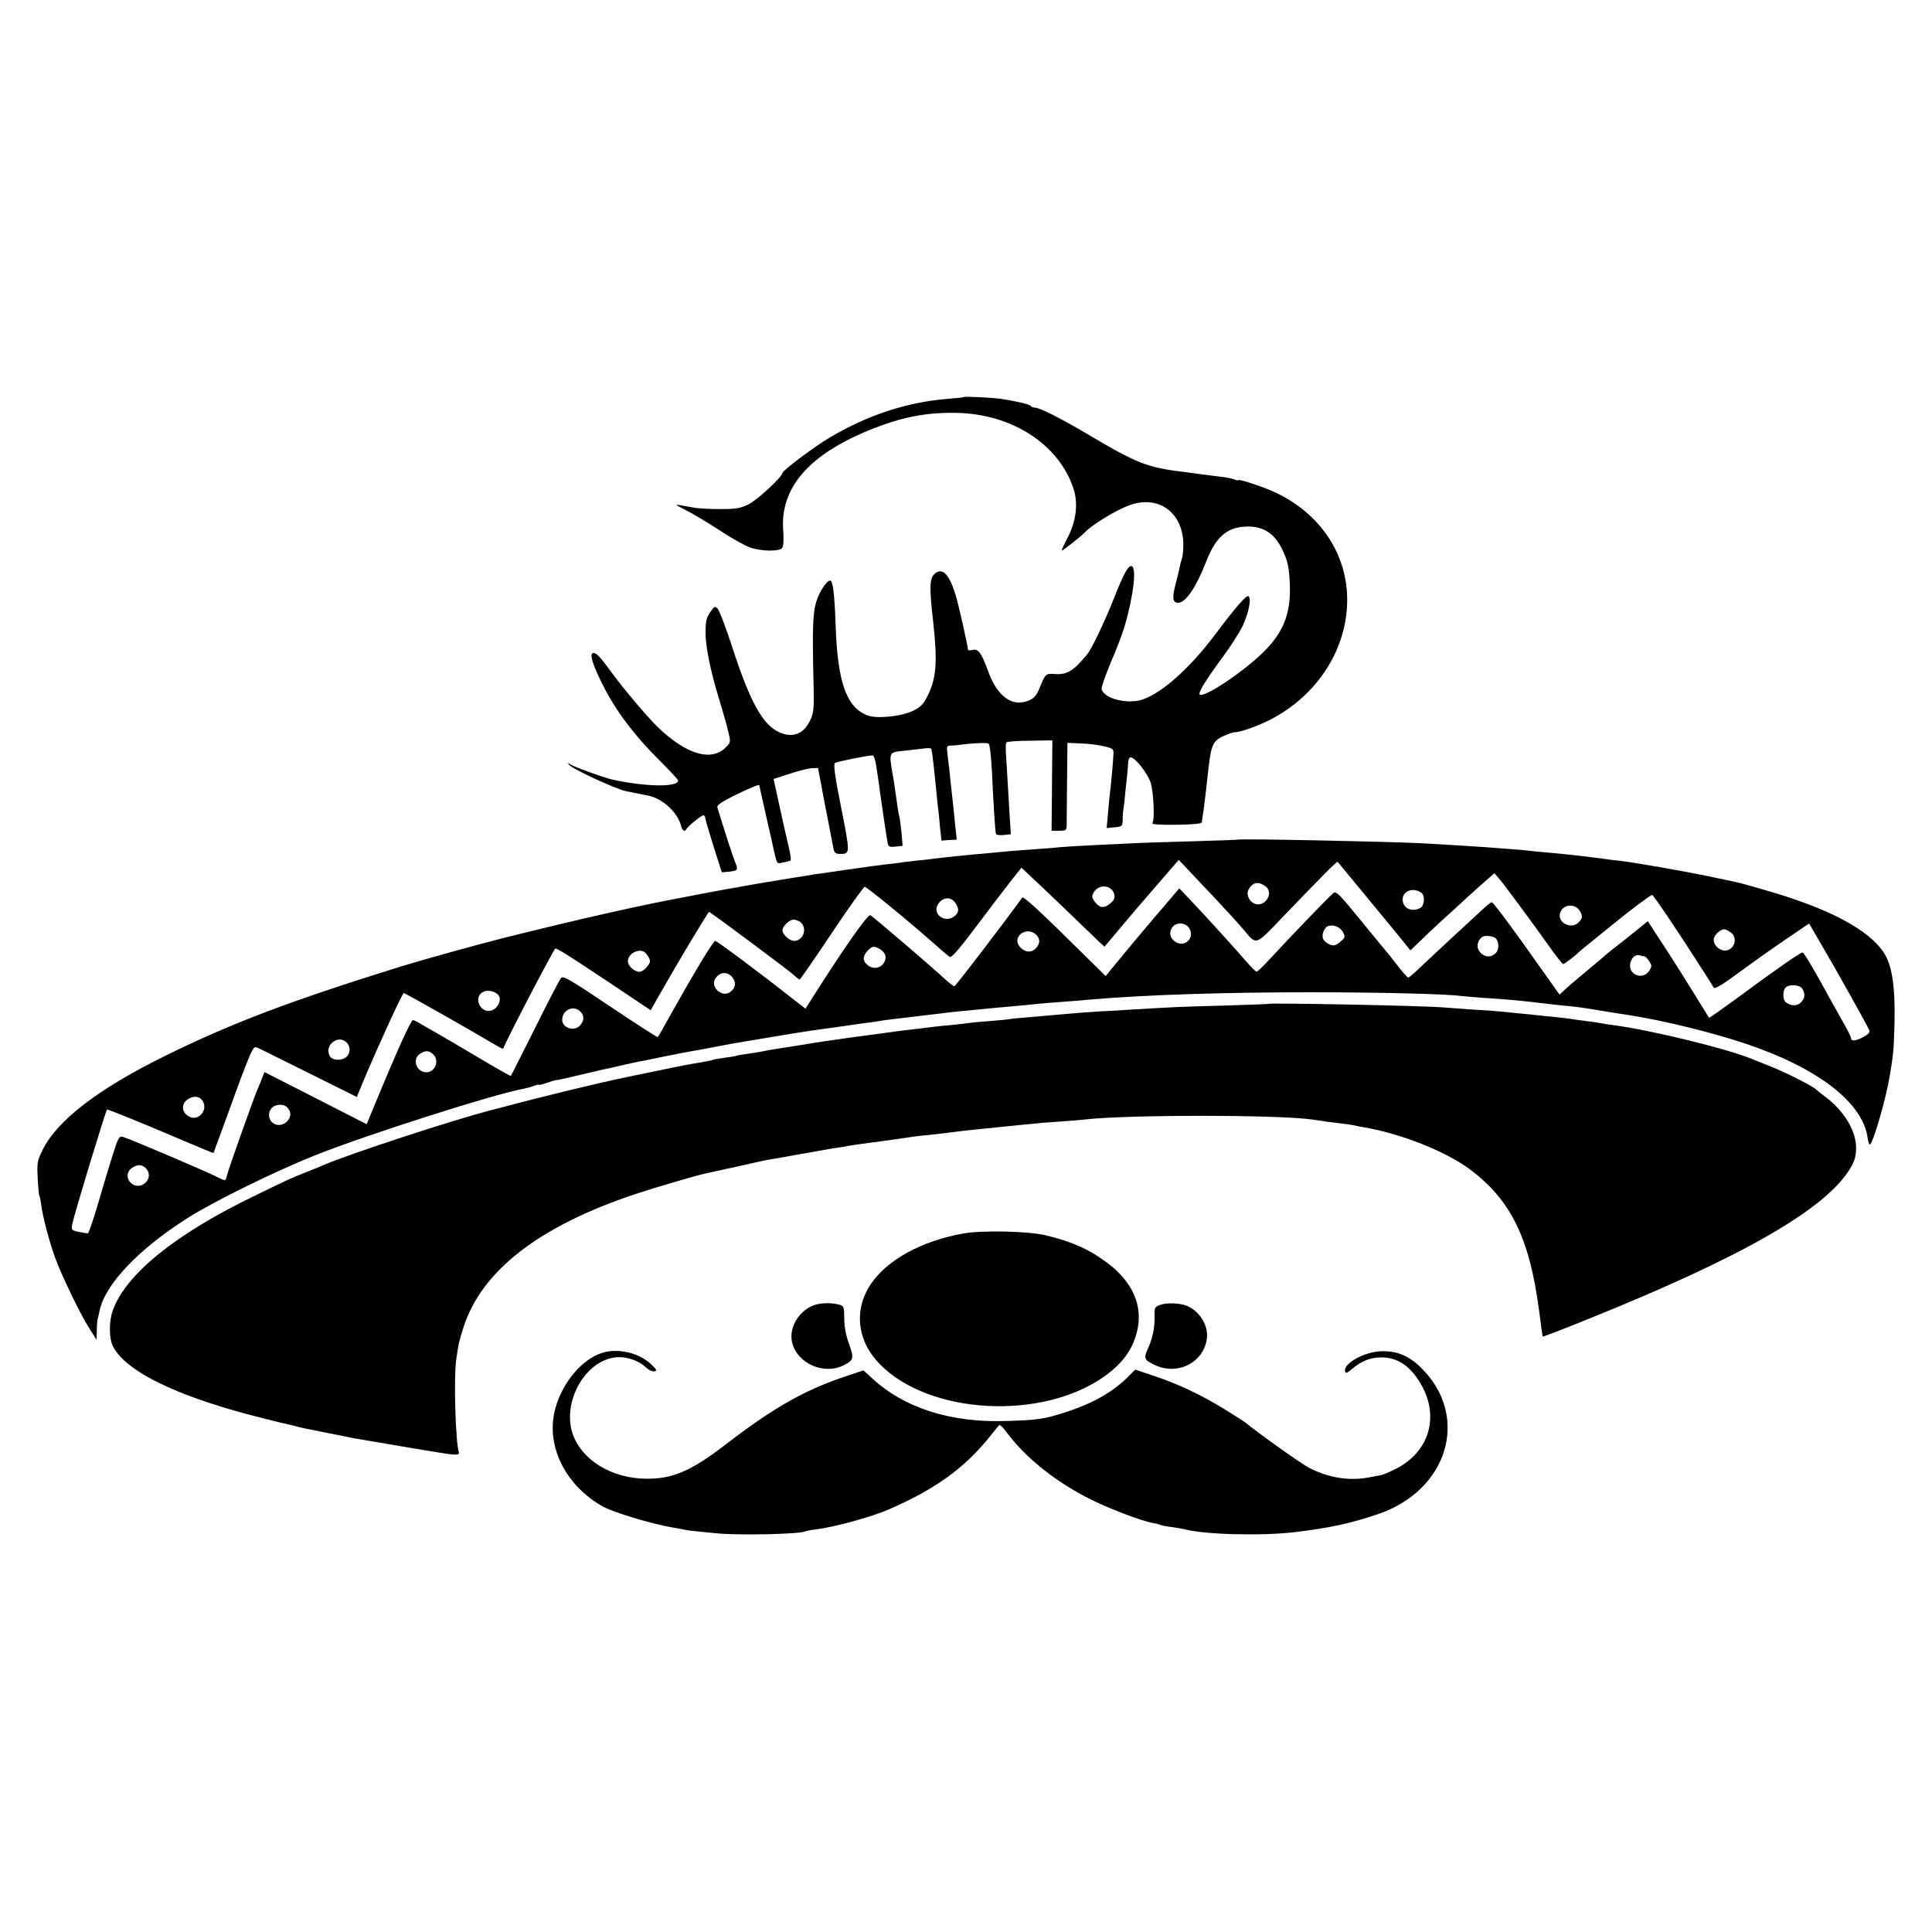 <?xml version="1.0" standalone="no"?>
<!DOCTYPE svg PUBLIC "-//W3C//DTD SVG 20010904//EN"
 "http://www.w3.org/TR/2001/REC-SVG-20010904/DTD/svg10.dtd">
<svg version="1.0" xmlns="http://www.w3.org/2000/svg"
 width="1000pt" height="1000pt" viewBox="0 0 1000 1000"
 preserveAspectRatio="xMidYMid meet">
<g transform="translate(0,1000) scale(0.1,-0.1)"
fill="#000000" stroke="none">
<path d="M4988 7945 c-2 -2 -37 -6 -78 -9 -211 -16 -419 -84 -614 -200 -82
-48 -246 -172 -246 -184 0 -19 -131 -141 -175 -162 -42 -21 -65 -25 -145 -25
-52 0 -113 3 -135 7 -22 4 -56 10 -75 13 -29 6 -25 2 25 -23 33 -16 112 -63
175 -104 63 -42 137 -83 163 -92 58 -20 150 -21 165 -3 7 8 9 41 6 89 -18 224
134 398 461 528 156 62 282 86 435 83 286 -5 528 -161 605 -388 27 -78 16
-170 -28 -256 -20 -38 -34 -69 -31 -69 6 0 101 75 119 94 37 40 157 113 228
140 149 56 276 -32 282 -194 0 -30 -2 -64 -6 -76 -4 -11 -10 -34 -13 -50 -3
-16 -13 -57 -22 -91 -18 -68 -14 -93 14 -93 39 0 93 80 143 208 49 128 106
181 201 186 90 6 151 -30 193 -114 29 -60 37 -90 41 -180 6 -142 -26 -237
-115 -333 -93 -102 -323 -260 -351 -242 -11 7 30 74 123 200 37 50 80 118 97
151 32 66 49 147 32 158 -11 7 -65 -55 -176 -203 -130 -172 -272 -298 -373
-332 -79 -26 -202 6 -211 55 -2 9 19 69 46 134 28 64 60 147 71 184 48 161 67
318 36 318 -18 0 -41 -44 -95 -181 -43 -108 -110 -248 -132 -275 -71 -86 -103
-106 -164 -103 -52 4 -52 4 -84 -74 -15 -37 -28 -51 -55 -63 -85 -35 -161 19
-209 148 -36 99 -52 121 -82 114 -13 -4 -24 -3 -24 2 0 17 -50 239 -64 283
-33 107 -67 142 -106 111 -29 -24 -31 -66 -10 -250 23 -204 17 -292 -28 -382
-22 -45 -36 -59 -74 -78 -61 -31 -194 -44 -241 -24 -108 45 -152 173 -162 471
-5 144 -13 212 -24 224 -14 14 -60 -52 -77 -111 -17 -58 -20 -138 -13 -422 3
-133 1 -149 -19 -191 -33 -69 -90 -90 -159 -59 -85 38 -152 159 -243 441 -33
101 -67 190 -75 198 -13 14 -17 13 -33 -9 -26 -37 -30 -50 -30 -116 0 -71 25
-195 67 -332 16 -53 38 -128 47 -165 17 -68 17 -68 -6 -92 -75 -80 -206 -42
-356 102 -55 54 -176 197 -239 283 -58 80 -77 100 -93 100 -23 0 -8 -54 48
-165 64 -130 167 -266 291 -388 54 -54 99 -102 99 -107 0 -35 -164 -33 -337 4
-43 9 -208 69 -222 80 -11 8 -13 8 -7 -1 11 -20 245 -128 296 -138 3 0 23 -5
45 -9 22 -4 51 -10 65 -13 77 -13 158 -87 176 -160 6 -23 19 -30 26 -15 5 12
78 72 88 72 6 0 10 -6 10 -12 0 -7 20 -74 43 -148 l43 -135 35 3 c48 5 51 9
35 47 -11 26 -58 170 -93 286 -3 11 19 26 79 57 84 41 138 64 138 58 0 -1 16
-74 36 -162 20 -87 37 -163 38 -169 18 -79 16 -77 49 -69 18 3 35 8 39 10 3 2
0 32 -9 67 -8 34 -21 91 -29 127 -8 36 -22 102 -32 146 l-18 82 83 27 c46 15
98 28 115 29 l32 1 38 -200 c21 -110 41 -210 43 -222 4 -17 12 -23 33 -23 53
0 53 1 6 239 -34 170 -41 226 -32 232 11 7 170 39 194 39 7 0 15 -24 19 -52 4
-29 9 -62 11 -73 2 -11 6 -38 8 -59 8 -58 36 -248 41 -272 4 -17 10 -19 41
-16 l36 4 -6 70 c-4 38 -9 74 -11 81 -4 13 -12 64 -21 132 -3 22 -9 64 -15 94
-18 108 -18 107 59 115 37 4 84 9 105 12 20 3 37 2 38 -3 0 -4 2 -15 4 -23 1
-8 5 -42 9 -75 9 -90 16 -156 20 -195 3 -20 8 -68 11 -108 l8 -73 39 3 40 2
-7 66 c-8 84 -14 134 -20 190 -3 25 -8 68 -10 95 -3 28 -8 69 -11 93 -5 39 -4
42 18 43 13 0 34 2 48 4 64 9 138 12 147 6 6 -3 13 -67 17 -141 9 -190 17
-313 21 -326 2 -6 19 -8 40 -6 l37 4 -6 97 c-9 143 -17 291 -20 333 -1 21 0
41 3 45 3 5 58 9 122 9 l116 2 -2 -234 -2 -234 38 0 c34 0 39 3 40 23 0 12 1
114 2 227 l2 205 70 -3 c39 -1 93 -8 120 -15 47 -11 50 -14 48 -42 -2 -44 -13
-165 -18 -200 -2 -16 -7 -64 -10 -105 l-7 -76 41 4 c40 4 41 5 42 41 0 20 2
44 4 54 2 9 7 50 10 90 4 39 9 81 10 92 1 11 3 35 4 53 0 17 6 32 13 32 23 0
86 -80 103 -129 16 -50 23 -190 10 -211 -5 -7 32 -10 124 -9 87 1 131 6 132
13 0 6 2 20 4 31 2 11 9 63 15 115 6 52 13 115 16 140 13 114 24 136 76 160
24 11 50 20 59 20 31 0 124 34 188 67 244 128 396 368 394 624 -2 245 -154
459 -399 562 -64 27 -164 58 -164 52 0 -3 -10 -1 -22 4 -13 5 -50 12 -83 15
-33 4 -71 9 -85 11 -14 2 -47 6 -75 10 -209 25 -253 42 -523 202 -136 80 -241
133 -265 133 -9 0 -18 4 -21 8 -5 9 -74 25 -151 37 -45 7 -193 14 -197 10z"/>
<path d="M6407 5654 c-1 -1 -114 -5 -252 -9 -137 -4 -270 -8 -295 -10 -25 -1
-110 -5 -190 -9 -80 -4 -163 -9 -185 -11 -22 -3 -76 -7 -120 -10 -44 -3 -105
-8 -135 -10 -30 -3 -82 -8 -115 -11 -90 -7 -257 -25 -285 -29 -14 -2 -54 -7
-90 -10 -36 -4 -72 -8 -80 -10 -8 -1 -42 -6 -75 -9 -33 -4 -71 -9 -85 -11 -14
-2 -45 -7 -70 -10 -25 -3 -72 -10 -105 -15 -33 -5 -80 -12 -105 -15 -48 -7
-321 -52 -356 -59 -12 -2 -37 -7 -55 -10 -19 -3 -81 -14 -139 -25 -58 -11
-116 -22 -130 -25 -232 -43 -545 -114 -930 -210 -143 -36 -426 -115 -540 -150
-577 -180 -872 -292 -1217 -462 -343 -169 -556 -332 -632 -485 -28 -57 -30
-67 -26 -145 2 -46 6 -87 8 -91 3 -5 8 -29 11 -54 8 -61 40 -181 72 -271 32
-88 130 -292 179 -368 l35 -55 1 45 c0 25 2 52 4 60 2 8 7 28 10 44 28 137
199 318 455 481 128 82 452 242 656 323 257 104 934 320 1086 347 15 3 38 9
52 15 15 5 26 8 26 5 0 -2 18 2 40 10 22 8 43 14 45 14 8 -1 55 10 160 35 33
8 71 17 85 20 14 2 54 11 90 20 36 8 76 17 90 20 14 2 70 13 125 25 95 19 118
24 190 36 17 3 64 12 105 20 41 8 91 17 110 20 19 3 60 10 90 15 30 5 71 12
90 15 19 3 60 10 90 15 67 11 112 18 210 31 41 6 86 12 100 14 14 2 45 7 70
10 25 3 56 7 70 10 29 5 70 10 190 24 47 6 108 13 135 16 28 4 66 8 86 10 20
2 63 6 95 9 56 6 102 10 224 21 30 3 75 7 100 10 25 2 81 7 125 10 44 3 105 8
135 11 286 25 699 38 1145 38 362 0 710 -9 775 -19 14 -2 68 -6 120 -10 125
-8 192 -14 315 -29 22 -3 67 -8 99 -11 67 -6 96 -10 216 -30 47 -8 101 -16
120 -19 181 -28 432 -90 605 -148 376 -126 608 -306 632 -489 3 -22 9 -37 13
-32 20 21 83 242 101 353 20 118 21 134 25 280 4 183 -13 293 -54 357 -79 122
-289 233 -620 327 -67 20 -133 38 -145 40 -12 3 -76 16 -142 30 -133 28 -398
74 -465 81 -24 2 -60 7 -81 10 -111 15 -169 21 -264 30 -38 3 -86 8 -105 10
-32 4 -74 8 -240 20 -57 4 -184 12 -325 20 -164 9 -951 25 -958 19z m-127
-294 c65 -69 135 -146 156 -171 69 -83 59 -86 202 63 210 219 282 291 286 287
1 -2 61 -74 132 -160 71 -86 155 -188 187 -227 l57 -71 58 55 c31 31 80 76
107 101 28 25 86 78 130 119 44 40 94 84 110 98 l30 26 20 -23 c11 -13 30 -36
42 -53 91 -121 158 -213 217 -296 38 -54 73 -98 77 -98 6 0 64 44 79 60 3 3
41 35 85 70 44 36 87 70 95 77 87 71 196 153 202 151 8 -3 141 -201 248 -369
36 -56 68 -106 71 -112 4 -5 36 12 74 39 146 106 194 141 304 216 l115 78 51
-88 c92 -156 251 -441 261 -466 4 -10 -7 -21 -36 -36 -38 -20 -60 -20 -60 0 0
4 -17 39 -39 77 -21 37 -50 91 -66 118 -86 158 -138 245 -145 245 -12 0 -144
-92 -348 -243 -74 -54 -135 -97 -136 -95 -1 2 -35 57 -76 123 -41 66 -111 178
-157 248 l-84 129 -44 -36 c-46 -37 -129 -103 -153 -121 -7 -5 -19 -16 -28
-24 -8 -7 -34 -29 -57 -48 -112 -93 -131 -110 -152 -130 l-23 -21 -93 131
c-139 198 -250 347 -257 347 -4 0 -21 -12 -37 -27 -94 -86 -287 -265 -334
-310 -30 -29 -58 -53 -62 -53 -4 0 -29 28 -56 63 -26 34 -52 67 -58 73 -5 6
-66 79 -134 163 -107 131 -125 150 -139 139 -25 -21 -220 -223 -337 -350 -29
-32 -57 -58 -61 -57 -5 0 -29 24 -53 52 -47 55 -199 223 -291 320 l-56 59 -80
-94 c-77 -89 -204 -241 -270 -322 l-31 -38 -115 113 c-225 223 -310 301 -317
293 -95 -132 -346 -459 -351 -459 -5 0 -28 18 -52 40 -62 58 -367 319 -383
328 -13 7 -145 -182 -299 -426 l-37 -58 -64 50 c-165 130 -394 301 -403 301
-10 0 -106 -159 -227 -375 -36 -66 -68 -121 -70 -123 -2 -3 -113 69 -246 158
-202 136 -243 160 -254 149 -8 -8 -68 -124 -135 -259 -68 -135 -124 -247 -126
-249 -1 -2 -79 42 -171 97 -92 55 -190 112 -218 128 -27 15 -63 36 -80 46 -16
10 -34 18 -38 18 -10 0 -83 -161 -197 -437 l-42 -102 -264 135 -265 135 -15
-38 c-8 -21 -19 -47 -24 -58 -14 -32 -148 -407 -155 -438 -8 -32 -6 -32 -53
-8 -57 29 -457 199 -484 206 -22 6 -25 0 -56 -97 -18 -57 -52 -170 -76 -253
-24 -82 -47 -150 -52 -149 -5 0 -26 4 -47 8 -37 8 -39 10 -33 40 10 51 172
584 180 593 3 3 209 -81 400 -163 82 -35 150 -63 151 -62 1 2 32 86 69 188 37
102 70 192 73 200 3 8 16 40 27 70 12 30 26 64 33 75 11 19 13 19 45 3 18 -9
137 -68 264 -131 l231 -115 42 102 c82 193 194 436 201 436 7 0 353 -196 482
-273 17 -10 31 -17 32 -15 32 75 264 518 270 518 13 0 61 -30 288 -181 l206
-138 52 92 c87 153 245 417 250 417 7 0 416 -305 443 -330 11 -11 23 -20 26
-20 3 0 78 108 166 240 88 132 165 240 171 240 10 0 237 -186 363 -298 35 -31
69 -60 77 -65 9 -5 48 39 132 151 66 88 146 193 179 235 l60 76 103 -97 c56
-53 140 -133 185 -177 46 -44 96 -92 112 -108 l30 -27 69 82 c38 46 124 147
192 225 l123 142 31 -32 c16 -18 83 -88 148 -157z m268 54 c54 -37 -9 -123
-64 -86 -23 15 -33 47 -22 67 21 38 50 45 86 19z m-781 -42 c5 -20 0 -31 -20
-48 -32 -27 -55 -25 -80 8 -16 21 -17 29 -7 47 25 47 94 42 107 -7z m1591 6
c19 -16 15 -66 -7 -78 -45 -23 -91 -1 -91 45 0 45 58 64 98 33z m-2414 -50
c23 -32 20 -55 -9 -74 -47 -31 -108 15 -82 62 22 40 67 46 91 12z m3235 -46
c13 -24 12 -35 -6 -54 -39 -43 -116 -3 -97 49 16 45 80 48 103 5z m-4037 -54
c39 -31 17 -98 -32 -98 -24 0 -60 34 -60 55 0 21 36 55 58 55 10 0 25 -6 34
-12z m2013 -32 c32 -49 -22 -103 -71 -71 -28 18 -35 49 -17 74 20 29 68 28 88
-3z m795 -19 c14 -27 14 -29 -13 -52 -28 -25 -47 -24 -79 2 -18 16 -16 46 3
70 20 24 71 12 89 -20z m2008 -3 c40 -28 19 -94 -30 -94 -29 0 -58 28 -58 56
0 22 33 54 55 54 6 0 21 -7 33 -16z m-3596 -11 c23 -21 23 -48 -2 -73 -23 -23
-58 -19 -82 10 -42 51 34 108 84 63z m2375 -16 c21 -13 25 -58 7 -78 -28 -31
-71 -24 -92 16 -10 21 -1 52 21 66 11 8 49 5 64 -4z m-3187 -57 c34 -18 43
-47 24 -75 -19 -29 -58 -33 -86 -8 -24 21 -23 44 2 71 23 25 33 27 60 12z
m-1214 -18 c6 -4 16 -17 22 -28 10 -18 8 -27 -9 -48 -11 -14 -28 -26 -38 -26
-28 0 -61 30 -61 55 0 38 55 68 86 47z m5175 -22 c5 0 16 -11 25 -25 15 -23
15 -27 0 -50 -22 -34 -69 -34 -91 -1 -23 35 8 93 43 81 8 -3 18 -5 23 -5z
m-4715 -116 c17 -26 7 -56 -24 -73 -39 -20 -93 30 -72 69 23 43 70 45 96 4z
m5534 -53 c15 -29 12 -49 -9 -70 -20 -20 -52 -19 -78 2 -16 12 -17 59 -1 75
20 20 76 15 88 -7z m-6745 -41 c8 -25 -11 -59 -38 -69 -60 -23 -102 70 -44 96
28 13 74 -3 82 -27z m419 -76 c22 -21 20 -50 -4 -74 -30 -30 -90 -10 -90 31 0
52 59 79 94 43z m-1210 -160 c23 -23 20 -61 -7 -79 -25 -16 -66 -13 -79 7 -34
54 41 117 86 72z m448 -61 c34 -31 11 -93 -35 -93 -51 0 -75 66 -35 94 29 20
47 20 70 -1z m-1191 -245 c25 -47 -26 -102 -71 -78 -44 23 -44 72 0 95 29 15
57 9 71 -17z m447 -46 c19 -35 -22 -82 -64 -74 -52 10 -56 83 -7 100 31 10 58
1 71 -26z m-744 -298 c50 -49 -24 -124 -76 -77 -25 22 -23 59 4 77 29 20 52
20 72 0z"/>
<path d="M6567 4804 c-1 -1 -108 -5 -237 -9 -235 -6 -259 -8 -465 -20 -60 -4
-139 -9 -175 -10 -59 -4 -118 -8 -250 -20 -25 -2 -81 -7 -125 -11 -44 -3 -89
-8 -99 -10 -10 -2 -57 -6 -104 -10 -47 -3 -94 -8 -106 -10 -11 -2 -50 -6 -86
-10 -36 -3 -76 -7 -90 -9 -14 -2 -50 -6 -80 -10 -50 -5 -94 -11 -160 -20 -14
-2 -43 -6 -65 -9 -84 -11 -131 -17 -155 -21 -14 -2 -61 -9 -105 -15 -44 -7
-87 -13 -95 -15 -8 -2 -51 -8 -95 -15 -77 -12 -91 -14 -145 -25 -14 -2 -45 -7
-70 -11 -24 -3 -47 -7 -50 -9 -3 -2 -30 -6 -60 -10 -30 -4 -58 -9 -61 -11 -5
-3 -32 -8 -104 -20 -28 -4 -141 -27 -360 -73 -134 -28 -428 -99 -605 -147 -30
-8 -62 -16 -70 -18 -203 -52 -737 -227 -875 -286 -11 -5 -49 -21 -85 -35 -89
-35 -84 -33 -271 -124 -409 -197 -667 -405 -735 -593 -21 -57 -20 -147 1 -187
60 -117 278 -232 630 -333 39 -11 77 -21 85 -23 8 -2 43 -11 77 -20 35 -9 71
-18 80 -20 10 -1 36 -8 58 -13 22 -6 51 -13 65 -16 14 -2 70 -14 125 -25 55
-11 114 -22 130 -26 28 -5 242 -41 295 -50 14 -2 66 -11 115 -19 110 -19 136
-20 130 -3 -17 49 -27 386 -14 476 12 88 15 97 38 171 94 293 392 524 891 690
103 34 311 95 357 105 10 2 41 9 68 15 28 6 61 14 74 16 12 3 53 12 89 20 37
9 78 17 92 20 14 2 88 15 165 29 77 14 156 28 175 31 19 2 46 7 60 9 30 6 83
14 125 19 79 10 203 28 228 32 15 2 51 7 80 9 28 3 86 9 127 15 80 10 131 15
330 35 108 11 150 15 230 20 47 3 101 8 120 10 219 26 1011 26 1185 0 56 -9
110 -16 155 -21 25 -3 52 -7 60 -9 8 -2 31 -7 50 -10 190 -32 422 -124 546
-216 213 -158 311 -357 360 -731 9 -73 18 -134 19 -136 1 -2 108 39 236 91
785 316 1212 559 1348 767 28 44 36 66 38 110 4 91 -59 199 -163 276 -22 16
-41 32 -44 35 -11 14 -161 90 -235 119 -44 18 -89 36 -100 40 -129 53 -524
149 -715 174 -25 3 -56 8 -70 11 -14 3 -45 7 -70 10 -25 3 -55 7 -67 9 -12 3
-50 7 -85 11 -35 3 -79 8 -98 10 -19 2 -64 7 -100 10 -36 4 -81 8 -100 10 -19
2 -84 7 -145 10 -60 4 -128 9 -150 11 -114 9 -891 24 -898 18z"/>
<path d="M4983 3615 c-215 -39 -392 -137 -476 -262 -89 -133 -71 -294 47 -414
255 -261 837 -293 1161 -64 94 67 145 136 169 228 35 134 -19 260 -152 360
-95 71 -182 110 -319 143 -90 22 -333 27 -430 9z"/>
<path d="M4215 3245 c-82 -29 -135 -121 -114 -198 29 -107 167 -165 267 -113
51 26 53 35 27 109 -17 46 -25 89 -25 132 0 54 -3 65 -19 70 -41 13 -98 13
-136 0z"/>
<path d="M6005 3246 c-28 -10 -30 -14 -29 -61 1 -61 -11 -115 -36 -169 -21
-47 -17 -56 37 -81 119 -57 256 14 270 139 8 67 -40 142 -106 168 -38 14 -103
16 -136 4z"/>
<path d="M3121 2999 c-107 -31 -212 -156 -248 -294 -49 -188 53 -394 248 -503
56 -31 257 -91 359 -108 14 -2 41 -7 60 -11 19 -4 49 -8 65 -9 17 -2 62 -6
100 -10 117 -12 439 -5 464 10 3 2 29 7 56 10 99 13 285 64 375 103 243 106
393 214 528 383 20 25 39 49 43 53 3 5 21 -11 38 -35 92 -125 242 -248 413
-337 103 -54 282 -123 350 -135 15 -2 31 -7 35 -9 5 -3 31 -8 58 -11 28 -4 57
-9 65 -11 99 -28 401 -36 575 -15 178 22 278 43 422 91 370 122 485 511 226
762 -63 61 -125 86 -205 83 -86 -3 -194 -63 -186 -102 3 -15 7 -13 33 8 52 44
97 62 155 62 85 0 151 -45 205 -139 97 -167 43 -350 -129 -437 -32 -16 -69
-32 -80 -34 -12 -2 -41 -7 -66 -12 -99 -18 -207 0 -305 51 -46 25 -264 180
-330 235 -5 4 -55 36 -110 70 -123 75 -240 130 -364 171 l-95 32 -45 -45 c-80
-77 -184 -134 -326 -179 -105 -33 -135 -37 -295 -42 -288 -10 -531 67 -698
223 l-43 39 -101 -34 c-206 -69 -371 -163 -623 -358 -153 -117 -248 -162 -362
-168 -183 -11 -348 73 -410 209 -76 167 49 406 220 419 51 4 114 -18 148 -51
15 -14 35 -24 45 -22 16 3 14 7 -11 32 -62 62 -168 89 -254 65z"/>
</g>
</svg>

